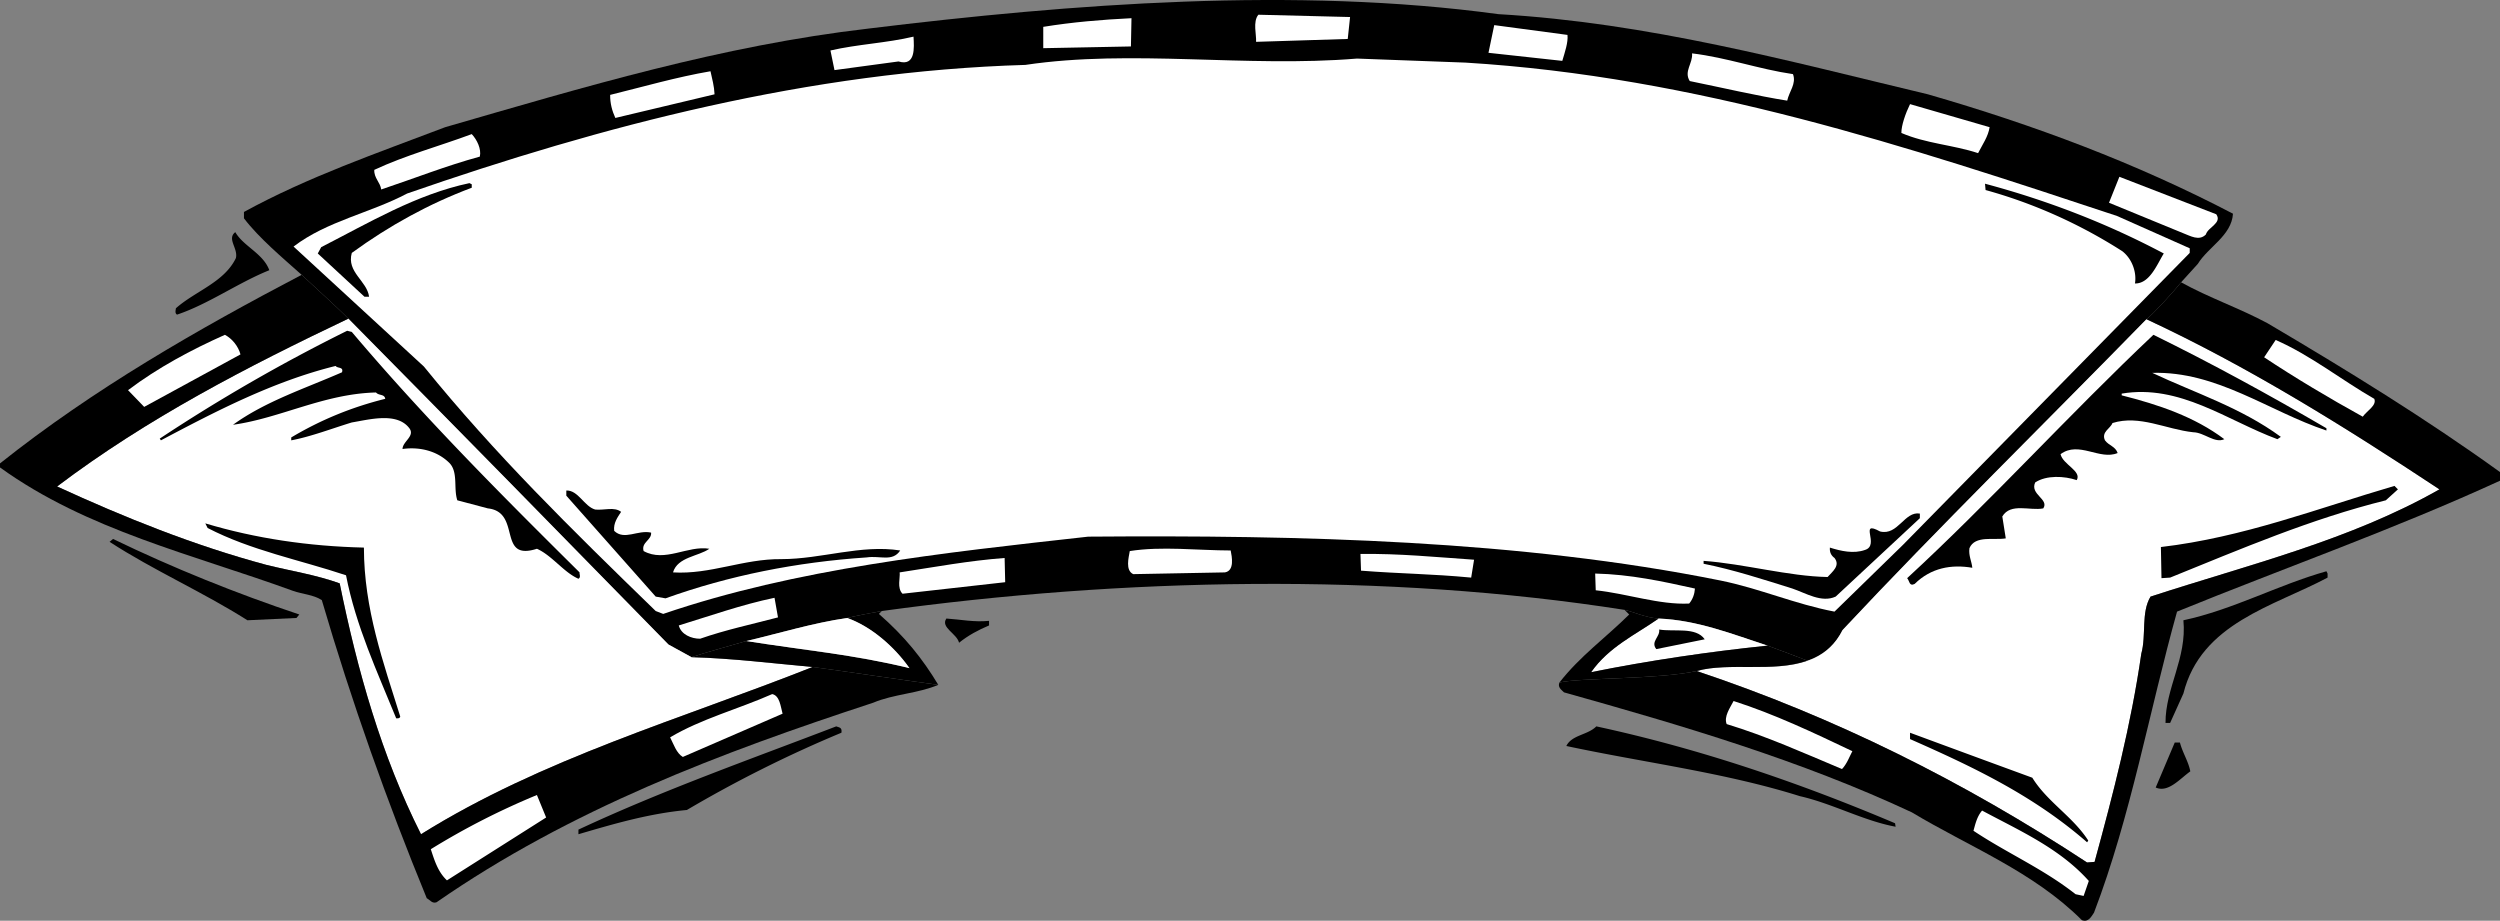 <svg xmlns="http://www.w3.org/2000/svg" width="433.5" height="159.658"><rect width="100%" height="100%" fill="#808080" stroke="none"/><path d="M313.402 114.555c-1.441-.575-5.187-1.965-6.902-2.602-6.117-1.992-12.133-4.414-18.898-4.7-2.293-.148-4.707-1.28-5.903-1.5-41.629-6.534-87.238-5.523-128.797.2-1.472.242-4.21.777-6 1.203-5.98.871-11.687 2.64-17.5 4-2.34.707-7.152 1.996-9.5 2.797l-4-2.2c-18.363-18.777-36.965-37.745-55.5-56.5-1.695-1.757-7.187-6.718-8.101-7.597-3.219-2.887-7.371-6.34-10-9.8v-1.102c11.144-6.102 23.105-10.203 34.898-14.7 23.996-6.93 47.828-14.136 73.403-17.101 35.265-4.312 74.093-7.289 109.199-2.5 26.113 1.512 50.219 8.11 74.5 13.902 18.36 5.297 36.058 11.907 52.898 20.7-.242 3.804-4.293 5.761-6.097 8.699l-2.903 3.199c-1.293 1.637-4.844 5.52-6 6.402-17.09 17.508-36.164 36.223-52.699 53.899-1.445 2.86-3.578 4.449-6.098 5.3"/><path fill="#fff" d="M287.602 107.254c6.765.285 12.78 2.707 18.898 4.699-10.367 1.074-20.61 2.602-30.598 4.602 3.09-4.407 7.688-6.485 11.7-9.301"/><path fill="#fff" d="M294.2 116.355c7.812-2.23 20.5 2.493 25.3-7.101 16.535-17.676 35.61-36.39 52.7-53.899 17.636 8.207 34.3 18.594 50.8 29.5-15.555 8.848-33.148 13.063-50.098 18.598-1.668 2.79-.707 6.637-1.601 9.902-1.781 12.364-4.86 24.246-8.102 36.098l-1.297.102c-21.465-14.094-43.89-25.25-67.703-33.2"/><path d="M372.2 55.355c1.155-.882 4.706-4.765 6-6.402 4.882 2.7 10.109 4.473 15 7.102 13.66 8.054 27.417 16.507 40.3 25.8v1.5c-18.36 8.43-37.34 15.102-56 22.7-4.824 17.28-8 35.46-14.398 52.199-.438.633-.97 1.75-2.102 1.3-8.434-8.421-19.566-12.734-29.5-18.699-19.309-9.03-39.754-15.035-60.3-20.8-.458-.45-1.13-.88-.798-1.7 3.172-.832 17.383-.543 23.797-2 23.813 7.95 46.238 19.106 67.703 33.2l1.297-.102c3.242-11.852 6.32-23.734 8.102-36.098.894-3.265-.067-7.113 1.601-9.902 16.95-5.535 34.543-9.75 50.098-18.598-16.5-10.906-33.164-21.293-50.8-29.5"/><path fill="#fff" d="M60.402 55.254c18.536 18.754 37.137 37.722 55.5 56.5l4 2.199c7.114.203 13.977 1.063 21 1.703-22.847 9.063-46.8 15.832-67.902 29-6.855-13.61-11.016-28.332-14.098-43.5-4.093-1.48-8.527-2.168-12.703-3.203-12.594-3.383-24.62-8.23-36.297-13.598 15.645-11.832 33.036-20.793 50.5-29.101"/><path d="M140.902 115.656c2.13.258 18.16 2.63 21.797 3.098-3.527 1.508-7.722 1.59-11.297 3.101-26.496 8.696-52.484 18.489-75.703 34.598-.761.273-1.105-.383-1.699-.7-6.93-16.882-13.012-33.995-18.2-51.698-1.476-.946-3.355-1.02-5-1.602-17.386-6.332-35.695-10.5-50.8-21.398v-.7c16.277-12.953 34.3-23.25 52.3-32.699.915.88 6.407 5.84 8.102 7.598-17.464 8.308-34.855 17.27-50.5 29.101C21.578 89.723 33.605 94.57 46.2 97.953c4.176 1.035 8.61 1.723 12.703 3.203 3.082 15.168 7.243 29.89 14.098 43.5 21.102-13.168 45.055-19.937 67.902-29"/><path fill="#fff" d="m233.7 6.754-15.9.5c.102-1.172-.605-3.477.4-4.7l15.902.399-.403 3.8m-37.597 1.302-15.2.3V4.656c5.028-.816 10.102-1.246 15.297-1.5l-.097 4.899m-37.7-1.7c.106 1.895.391 5.204-2.601 4.301l-11.102 1.5L144 8.754c4.664-1.082 9.742-1.293 14.402-2.399m113.398-.3c.15 1.28-.476 3.062-.898 4.5l-12.8-1.399 1-4.8L271.8 6.054m-17.698 4.801c40.171 2.446 76.648 14.543 113 26.598l12.597 5.602v.8L330 94.453l-11.898 11.602c-6.774-1.282-13.016-4.032-19.801-5.399-34.7-6.984-72.61-7.89-109.602-7.601-25.367 2.82-50.613 5.527-73.699 13.398l-1.3-.5c-14.864-14.441-27.704-27-40.2-42.398L50.902 42.754c5.79-4.43 13.274-5.797 19.7-9.2 33.82-11.753 69.757-21.19 107.199-22.3 18.496-2.758 38.226.5 57.5-1.098l18.8.7m-130.199 5.499L106.7 20.453c-.562-1.227-.918-2.543-.898-4 5.777-1.422 11.488-3.082 17.398-4.098.285 1.336.64 2.547.703 4m186.999-3.5c.63 1.653-.668 3.004-1 4.598-5.175-.82-11.28-2.25-16.902-3.398-1.063-1.7.566-3.059.402-4.801 6.11.742 11.563 2.734 17.5 3.601m34.098 9.2c-.254 1.629-1.223 2.976-2 4.5-4.3-1.426-9.055-1.66-13.3-3.5-.016-1.282.714-3.395 1.5-5l13.8 4M83.2 27.156c-5.817 1.586-11.41 3.797-17.098 5.7-.153-1.235-1.274-1.985-1.2-3.403 5.48-2.559 11.305-4.113 16.899-6.2.906.966 1.71 2.606 1.398 3.903"/><path d="M81.8 31.953v.602C74.419 35.32 67.532 39.1 61 43.855c-.93 3.348 2.633 4.825 3 7.598h-.8l-8.098-7.5.597-1.098c8.29-4.234 16.477-9.148 25.703-11.101l.399.199"/><path fill="#fff" d="M384.3 37.156c1.067 1.524-1.46 2.238-1.8 3.5-1.16 1.2-2.723.235-3.898-.203l-12.903-5.297 1.801-4.5 16.8 6.5"/><path d="M375.2 43.953c-1.18 1.91-2.438 5.25-5 5.203.316-1.785-.395-4.203-2.2-5.601-7.375-4.72-15.402-8.313-23.7-10.602l-.1-1.098c10.82 2.895 21.171 6.887 31 12.098M46.7 46.855c-5.376 2.157-10.606 5.903-16 7.7-.43-.243-.22-.801-.2-1.102 3.34-2.969 8.39-4.504 10.402-8.7.414-1.71-1.605-3.327-.101-4.5 1.394 2.442 4.844 3.7 5.898 6.602M61 57.555c12.605 14.902 25.902 28.226 39.5 41.699-.066.293.273.84-.2 1.101-2.523-1.086-4.57-4.03-7.198-5.199-6.961 2.242-2.602-6.351-8.5-7L79.3 86.754c-.707-2.133.23-5.024-1.5-6.598-2.094-1.996-5.094-2.71-8-2.3.015-1.348 2.32-2.278 1.101-3.7C68.722 71.45 64 72.758 61 73.254c-3.488 1.066-7.105 2.465-10.5 3.101v-.5c5.102-3.043 10.473-5.25 16.3-6.699-.128-.87-1.116-.52-1.6-1.101-9.024.218-16.563 4.453-24.798 5.601 5.637-4.078 12.551-6.316 18.899-9.101.316-.993-.781-.637-1.102-1.102-10.793 2.672-20.742 7.84-30.297 12.902l-.203-.3a299.352 299.352 0 0 1 32.5-18.7l.801.2"/><path fill="#fff" d="M41.7 61.453 25 70.555l-2.8-2.899c5.163-3.898 10.956-6.996 16.8-9.601 1.3.699 2.32 2.004 2.7 3.398"/><path d="M403.402 74.254v.402c-9.988-3.324-18.965-10.324-30.203-10 7.45 3.504 15.34 6 22.301 11.098l-.598.402c-8.75-3.242-16.937-9.597-27-7.902v.3c6.375 1.61 12.602 3.696 17.797 7.602-1.676.778-3.484-1.176-5.398-1.203-4.723-.504-9.305-3.066-14-1.598-.336.95-1.98 1.536-1.301 3 .691.938 1.797 1.028 2.2 2.2-3.114 1.312-6.72-2.153-9.9.199.391 1.793 3.727 2.941 2.802 4.5-2.153-.727-5.247-.883-7.2.402-.965 2.086 2.477 2.903 1.399 4.5-2.305.457-5.649-1.023-7.102 1.399l.602 3.8c-2.004.352-5.336-.578-6.301 1.7-.18 1.28.39 2.265.5 3.398-3.633-.621-7.156 0-10 2.8-.957.477-.867-.519-1.3-1 14.304-13.16 28.253-28.57 42.702-42.198 10.125 4.968 20.067 10.406 30 16.199"/><path fill="#fff" d="M411.7 69.156c.476 1.145-1.274 2.063-2 3.098-5.837-3.227-11.762-6.754-17.098-10.301l2-3c6.023 2.625 11.41 6.941 17.097 10.203"/><path d="M103.2 88.355c1.546.168 3.3-.527 4.5.399-.614.941-1.364 1.949-1.2 3.3 1.773 1.704 4.055-.218 6.402.301.121 1.309-1.754 1.676-1.3 3.2 3.707 2.039 7.625-1.02 11.398-.399-1.86 1.328-5.504 1.403-6.3 4.098 6.491.394 12.183-2.367 18.8-2.301 6.973-.004 13.773-2.57 20.602-1.5-1.356 2.027-3.477.852-5.801 1.203-12.235.82-23.903 3.153-34.899 7.098l-1.703-.301-15.5-17.5v-.898c2.055-.086 3.106 2.765 5 3.3m-40.097 6.598c0 10.633 3.386 19.957 6.3 29.3-.07.325-.402.329-.703.302-3.285-8.079-6.976-15.957-8.699-24.801-8.004-2.676-16.434-4.278-24-8.2l-.398-.8c8.695 2.61 17.894 3.972 27.5 4.199M415.8 84.855l-2.1 1.899c-12.958 3.215-25.118 8.43-37.4 13.402l-1.5.098-.1-5.399c14.284-1.671 27.112-6.675 40.5-10.601l.6.601"/><path d="m51.902 106.555-.5.601-8.5.399c-7.812-4.95-16.28-8.649-23.902-13.602l.602-.5c10.437 5.055 21.46 9.477 32.3 13.102m281-16.7-14.601 13.598c-2.45 1.121-5.133-.594-7.5-1.398-5.082-1.59-10.2-3.258-15.399-4.301v-.5c7.059.512 14.723 2.68 21.5 2.8.832-.933 2.246-1.956 1.2-3.3-.532-.39-.875-.938-.801-1.801 1.91.606 4.129 1.113 6.101.402 2.637-.816-1.207-5.27 2.598-3.199 3.102.778 4.23-3.555 6.902-3.101v.8"/><path fill="#fff" d="M213.402 95.453c.211 1.086.7 3.508-1 3.8l-15.902.302c-1.402-.664-.781-2.883-.598-4 5.52-.875 11.723-.114 17.5-.102m-39.102 5.5-17.8 2c-1-.957-.375-2.848-.5-3.7 6.055-.925 12-2.034 18.2-2.5l.1 4.2m81.302-3.898-.5 3.101c-6.852-.656-12.153-.66-19.102-1.203l-.098-2.898c6.754-.09 13.176.554 19.7 1m38.3 5c-.066.964-.379 1.855-1 2.601-5.215.25-10.777-1.738-16.203-2.3l-.097-2.903c6.12.14 11.667 1.356 17.3 2.602m-159 5c-4.468 1.18-9.09 2.156-13.5 3.699-1.523.008-3.308-.73-3.703-2.301 5.305-1.617 10.899-3.61 16.602-4.797l.601 3.399"/><path d="M403.602 99.453v.703c-9.297 4.965-21.946 7.867-25 20.098l-2.301 5.101h-.801c-.031-6.05 3.734-11.207 3.102-17.8 8.64-1.852 16.293-6.09 24.8-8.5l.2.398M171.5 107.656v.797c-1.828.773-3.578 1.691-5.2 3-.37-1.602-3.265-2.648-2.198-4.2 2.441.157 4.77.665 7.398.403m124.102 3.199-8.403 1.7c-1.043-1.32.707-2.13.5-3.399 2.621.45 6.36-.508 7.903 1.7"/><path fill="#fff" d="m135.7 123.754-17.298 7.5c-1.117-.664-1.59-2.203-2.203-3.399 5.387-3.207 11.762-4.879 17.703-7.5 1.305.27 1.453 2.145 1.797 3.399m185.501 6.5c-.512.957-.93 2.183-1.798 3.101-6.57-2.761-13.148-5.722-20-7.8-.507-1.313.57-2.774 1.2-4 7.125 2.289 13.816 5.472 20.597 8.699"/><path d="M145.902 127.055a217.929 217.929 0 0 0-26.8 13.398c-6.579.617-12.622 2.39-18.801 4.203v-.8c14.57-6.813 29.82-12.196 44.699-17.903.59.211 1.031.203.902 1.102m182.7 15.699.097.601c-5.582-1.03-10.945-4.02-16.597-5.3-13.016-4.094-26.97-5.809-40.5-8.7.953-1.941 3.714-1.886 5.199-3.402 18.008 3.89 35.137 9.742 51.8 16.8m23.801-7.898c2.578 4.188 7.047 6.75 9.7 10.899l-.2.3c-9.375-8.18-19.968-13.163-30.703-17.898v-1.101a6346.475 6346.475 0 0 0 21.203 7.8M378 128.754c.453 1.762 1.477 3.285 1.8 5-1.812 1.297-3.859 3.77-6 2.8l3.302-7.8H378"/><path fill="#fff" d="M77.5 152.656c-1.566-1.473-2.16-3.453-2.8-5.402a127.437 127.437 0 0 1 18.402-9.399l1.597 3.899L77.5 152.656m284.7.098-.9 2.601-1.398-.3c-5.578-4.399-11.93-7.149-17.703-11 .266-.899.567-2.454 1.5-3.5 6.406 3.445 13.426 6.511 18.5 12.199"/><path d="M119.902 113.953c2.348-.8 7.16-2.09 9.5-2.797 9.739 1.547 18.813 2.363 28.297 4.7-2.664-3.798-6.71-7.255-10.797-8.7 1.79-.426 4.528-.96 6-1.203l-.5.5c4.477 3.91 7.535 7.715 10.297 12.3-3.637-.468-19.668-2.839-21.797-3.097-7.023-.64-13.886-1.5-21-1.703"/><path fill="#fff" d="M129.402 111.156c5.813-1.36 11.52-3.129 17.5-4 4.086 1.445 8.133 4.902 10.797 8.7-9.484-2.337-18.558-3.153-28.297-4.7"/><path d="M306.5 111.953c1.715.637 5.46 2.027 6.902 2.602-5.84 2.093-13.718.242-19.203 1.8-6.414 1.457-20.625 1.168-23.797 2 3.54-4.558 8.118-7.851 12.098-11.8l-.8-.801c1.195.219 3.609 1.351 5.902 1.5-4.012 2.816-8.61 4.894-11.7 9.3 9.989-2 20.23-3.527 30.598-4.601"/></svg>
